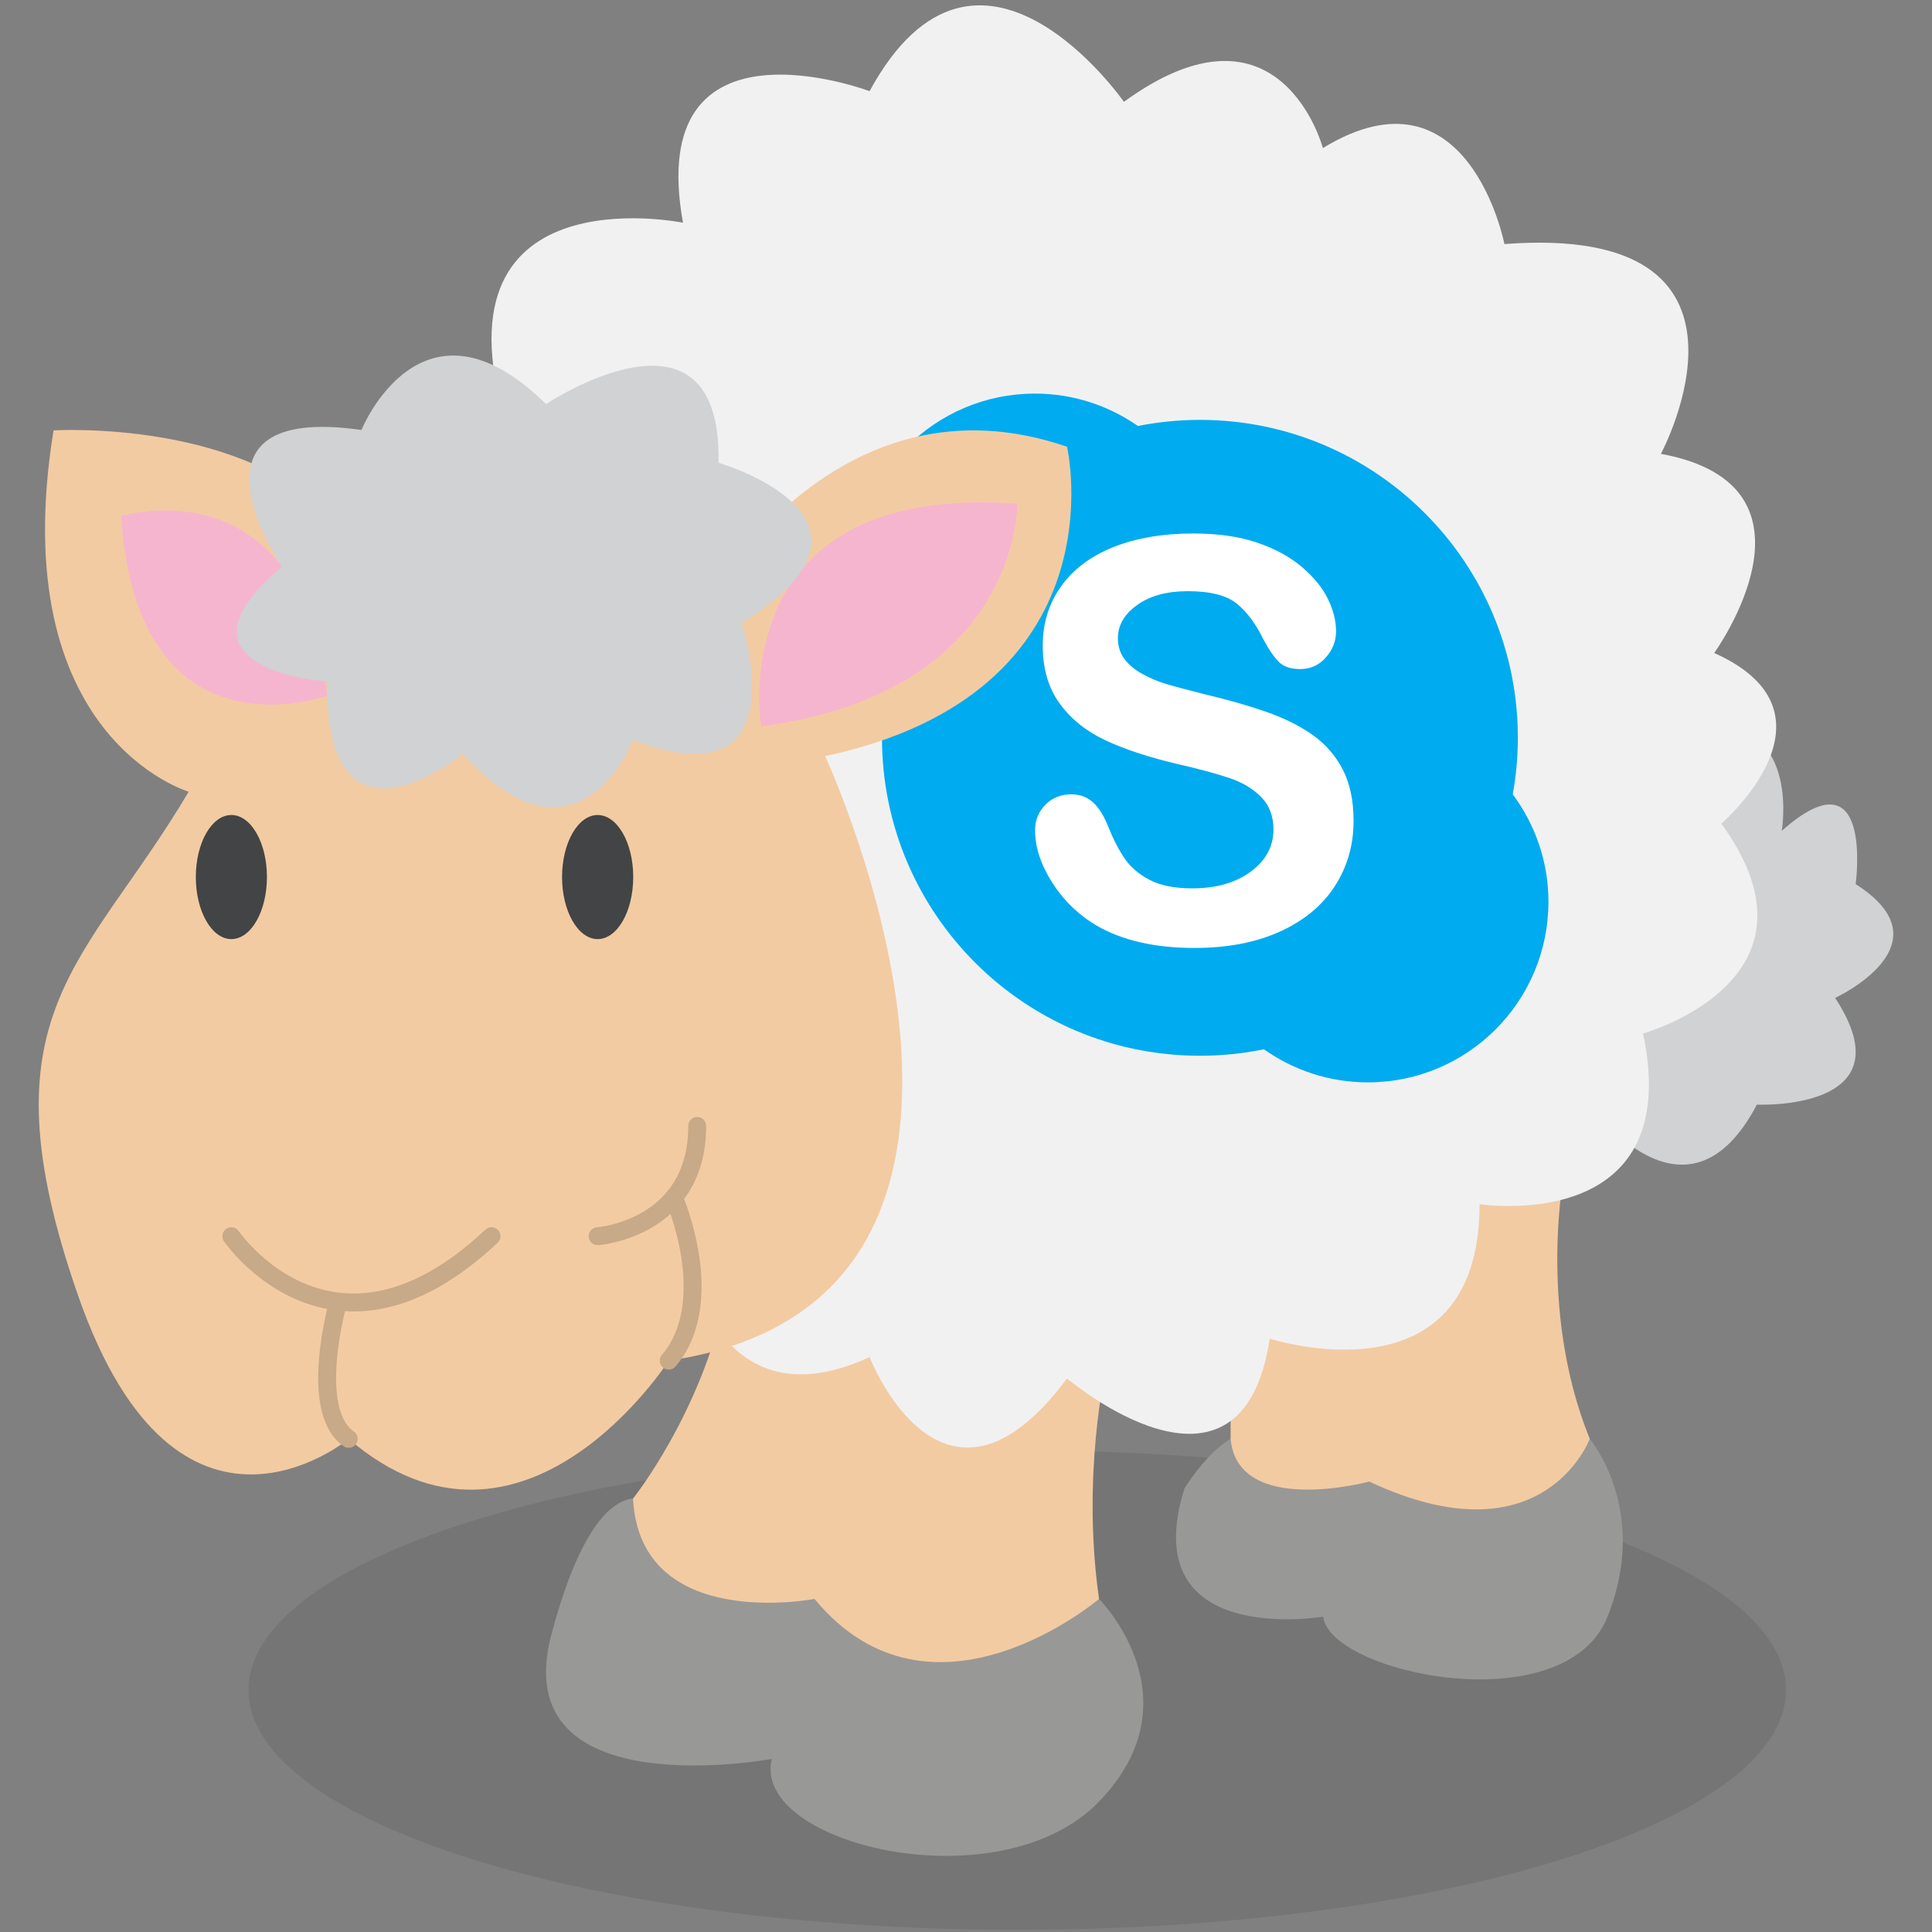 <?xml version="1.0" ?><!DOCTYPE svg  PUBLIC '-//W3C//DTD SVG 1.1//EN'  'http://www.w3.org/Graphics/SVG/1.1/DTD/svg11.dtd'><svg enable-background="new 0 0 512 512" height="512px" id="Layer_1" version="1.1" viewBox="0 0 512 512" width="512px" xml:space="preserve" xmlns="http://www.w3.org/2000/svg" xmlns:xlink="http://www.w3.org/1999/xlink"><rect x="0" y="0" width="512" height="512" fill="#808080" stroke="none"/><g><g opacity="0.12"><g><rect fill="none" height="127.057" width="407.445" x="65.855" y="384.357"/><path d="M65.855,447.873c0,35.105,91.2,63.541,203.729,63.541c112.51,0,203.716-28.436,203.716-63.541     c0-35.08-91.206-63.516-203.716-63.516C157.056,384.357,65.855,412.793,65.855,447.873" fill="#231F20"/></g></g><path d="M421.305,381.324c0,0,16.01,18.848,4.715,47.111c-11.308,28.275-73.509,15.09-75.387,0   c0,0-49.954,8.484-36.762-33.926c0,0,5.661-9.416,12.248-13.186H421.305z" fill="#989897"/><path d="M291.256,423.732c0,0,26.385,26.373,0,53.703c-26.386,27.332-92.356,11.309-86.709-11.307   c0,0-70.672,13.199-58.418-32.979c12.241-46.18,26.503-34.871,26.503-34.871L291.256,423.732z" fill="#989897"/><path d="M414.712,309.693c0,0-7.552,36.748,6.587,71.617c0,0-12.248,32.992-58.426,11.322   c0,0-34.863,9.416-36.748-11.322v-26.451C326.125,354.859,379.842,305.924,414.712,309.693" fill="#F3CBA2"/><path d="M293.141,362.465c0,0-6.6,28.275-1.885,61.268c0,0-44.301,37.682-75.4,0c0,0-46.271,8.984-48.096-26.596   c0,0,17.954-22.418,24.547-53.52L293.141,362.465z" fill="#F3CBA2"/><path d="M421.305,292.738c0,0,25.453,35.801,44.287,0c0,0,40.523,1.877,20.738-28.277   c0,0,30.687-14.132,5.443-30.155c0,0,4.919-35.816-19.582-14.132c0,0,4.715-27.332-17.908-28.277L421.305,292.738z" fill="#D0D2D3"/><path d="M230.446,359.641c0,0,19.347,49.947,52.325,5.66c0,0,46.178,39.205,53.723-10.547   c0,0,55.602,18.072,55.602-35.631c0,0,54.649,8.484,43.341-45.246c0,0,50.894-14.117,20.738-55.594c0,0,33.918-29.209-1.892-45.232   c0,0,32.047-44.287-14.131-52.777c0,0,32.979-61.249-41.463-55.595c0,0-9.529-49.002-48.109-25.44c0,0-11.262-42.408-52.731-12.253   c0,0-38.686-55.598-67.402-2.824c0,0-59.823-22.616-49.448,34.863c0,0-68.794-14.139-46.178,55.602l46.178,213.914   C180.998,328.539,187.539,379.434,230.446,359.641" fill="#F1F1F2"/><path d="M400.889,210.501c0.88-4.859,1.359-9.857,1.359-14.966c0-46.533-37.732-84.259-84.259-84.259   c-5.628,0-11.118,0.564-16.431,1.615c-7.748-5.398-17.146-8.583-27.298-8.583c-26.432,0-47.859,21.427-47.859,47.865   c0,10.291,3.29,19.806,8.819,27.62c-0.965,5.096-1.484,10.356-1.484,15.741c0,46.533,37.721,84.252,84.253,84.252   c5.812,0,11.479-0.584,16.962-1.713c7.795,5.51,17.284,8.766,27.541,8.766c26.438,0,47.859-21.428,47.859-47.858   C410.352,228.297,406.812,218.466,400.889,210.501z" fill="#00ABF0"/><g><path d="M358.71,217.528c0,6.422-1.655,12.194-4.965,17.31c-3.31,5.123-8.149,9.135-14.532,12.031    c-6.369,2.896-13.928,4.347-22.675,4.347c-10.481,0-19.123-1.983-25.939-5.937c-4.826-2.856-8.747-6.658-11.768-11.413    c-3.021-4.761-4.531-9.384-4.531-13.876c0-2.606,0.913-4.846,2.719-6.704c1.812-1.858,4.117-2.785,6.921-2.785    c2.266,0,4.19,0.723,5.76,2.167c1.562,1.451,2.909,3.605,4.012,6.448c1.354,3.382,2.824,6.206,4.387,8.478    c1.57,2.272,3.783,4.138,6.633,5.615s6.6,2.213,11.236,2.213c6.363,0,11.544-1.491,15.537-4.459    c3.979-2.975,5.976-6.672,5.976-11.118c0-3.532-1.07-6.389-3.225-8.589c-2.147-2.2-4.925-3.875-8.333-5.03    c-3.408-1.162-7.959-2.397-13.659-3.704c-7.631-1.786-14.014-3.875-19.169-6.265c-5.142-2.391-9.213-5.648-12.24-9.778    c-3.021-4.13-4.518-9.266-4.518-15.399c0-5.845,1.589-11.032,4.773-15.57c3.191-4.544,7.802-8.038,13.837-10.48    c6.041-2.43,13.14-3.651,21.303-3.651c6.521,0,12.155,0.801,16.916,2.43c4.761,1.616,8.708,3.763,11.847,6.449    c3.146,2.679,5.438,5.49,6.882,8.438c1.451,2.942,2.174,5.818,2.174,8.623c0,2.561-0.899,4.866-2.712,6.915    c-1.812,2.055-4.072,3.073-6.771,3.073c-2.47,0-4.341-0.604-5.615-1.838c-1.287-1.235-2.673-3.251-4.17-6.055    c-1.937-4.006-4.255-7.138-6.96-9.384c-2.706-2.239-7.054-3.362-13.042-3.362c-5.55,0-10.034,1.215-13.437,3.658    c-3.408,2.437-5.108,5.372-5.108,8.8c0,2.127,0.584,3.96,1.733,5.51c1.169,1.543,2.758,2.87,4.787,3.979    c2.022,1.116,4.085,1.983,6.16,2.613c2.075,0.624,5.503,1.543,10.283,2.751c5.989,1.405,11.42,2.949,16.267,4.636    c4.853,1.694,8.989,3.743,12.392,6.16c3.401,2.417,6.067,5.47,7.972,9.161C357.751,207.631,358.71,212.163,358.71,217.528z" fill="#FFFFFF"/></g><path d="M188.537,157.973c0,0,33.924-60.31,94.24-39.579c0,0,15.071,65.032-64.099,81.994   c0,0,66.923,144.188-41.45,160.198c0,0-38.639,60.311-84.817,20.738c0,0-45.232,37.68-71.618-37.707   c-26.386-75.387,1.878-87.627,29.209-133.806c0,0-49.001-14.329-35.815-95.751c0,0,51.839-3.205,75.4,25.066L188.537,157.973z" fill="#F3CBA2"/><path d="M61.311,327.607   c0,0,26.937,39.52,68.939,0" fill="none" stroke="#C8A988" stroke-linecap="round" stroke-miterlimit="10" stroke-width="4.747"/><path d="M158.382,327.607   c0,0,26.386-1.891,26.386-29.223" fill="none" stroke="#C8A988" stroke-linecap="round" stroke-miterlimit="10" stroke-width="4.747"/><path d="M89.588,345.168   c0,0-8.104,28.525,2.824,36.143" fill="none" stroke="#C8A988" stroke-linecap="round" stroke-miterlimit="10" stroke-width="4.747"/><path d="M178.582,317.35   c0,0,12.03,27.477-1.353,43.236" fill="none" stroke="#C8A988" stroke-linecap="round" stroke-miterlimit="10" stroke-width="4.747"/><path d="M70.741,232.427c0,9.076-4.216,16.443-9.43,16.443c-5.201,0-9.417-7.367-9.417-16.443   c0-9.088,4.216-16.443,9.417-16.443C66.525,215.984,70.741,223.339,70.741,232.427" fill="#434445"/><path d="M167.812,232.427c0,9.076-4.216,16.443-9.43,16.443c-5.201,0-9.43-7.367-9.43-16.443   c0-9.088,4.229-16.443,9.43-16.443C163.596,215.984,167.812,223.339,167.812,232.427" fill="#434445"/><path d="M201.723,192.521c0,0-10.835-64.703,67.855-59.049C269.578,133.472,270.518,183.242,201.723,192.521" fill="#F6B5CE"/><path d="M32.102,136.775c0,0,47.452-14.605,54.597,47.59C86.699,184.365,36.344,202.732,32.102,136.775" fill="#F6B5CE"/><path d="M95.787,113.949c0,0,15.918-39.368,48.91-6.862c0,0,46.665-31.101,45.718,15.55   c0,0,51.011,14.789,6.134,42.416c0,0,15.918,48.056-28.789,31.087c0,0-14.565,37.418-45.193,3.638c0,0-36.419,30.287-35.868-19.182   c0,0-44.72-2.909-11.965-30.417C74.734,150.178,44.973,106.679,95.787,113.949" fill="#D0D2D3"/></g></svg>